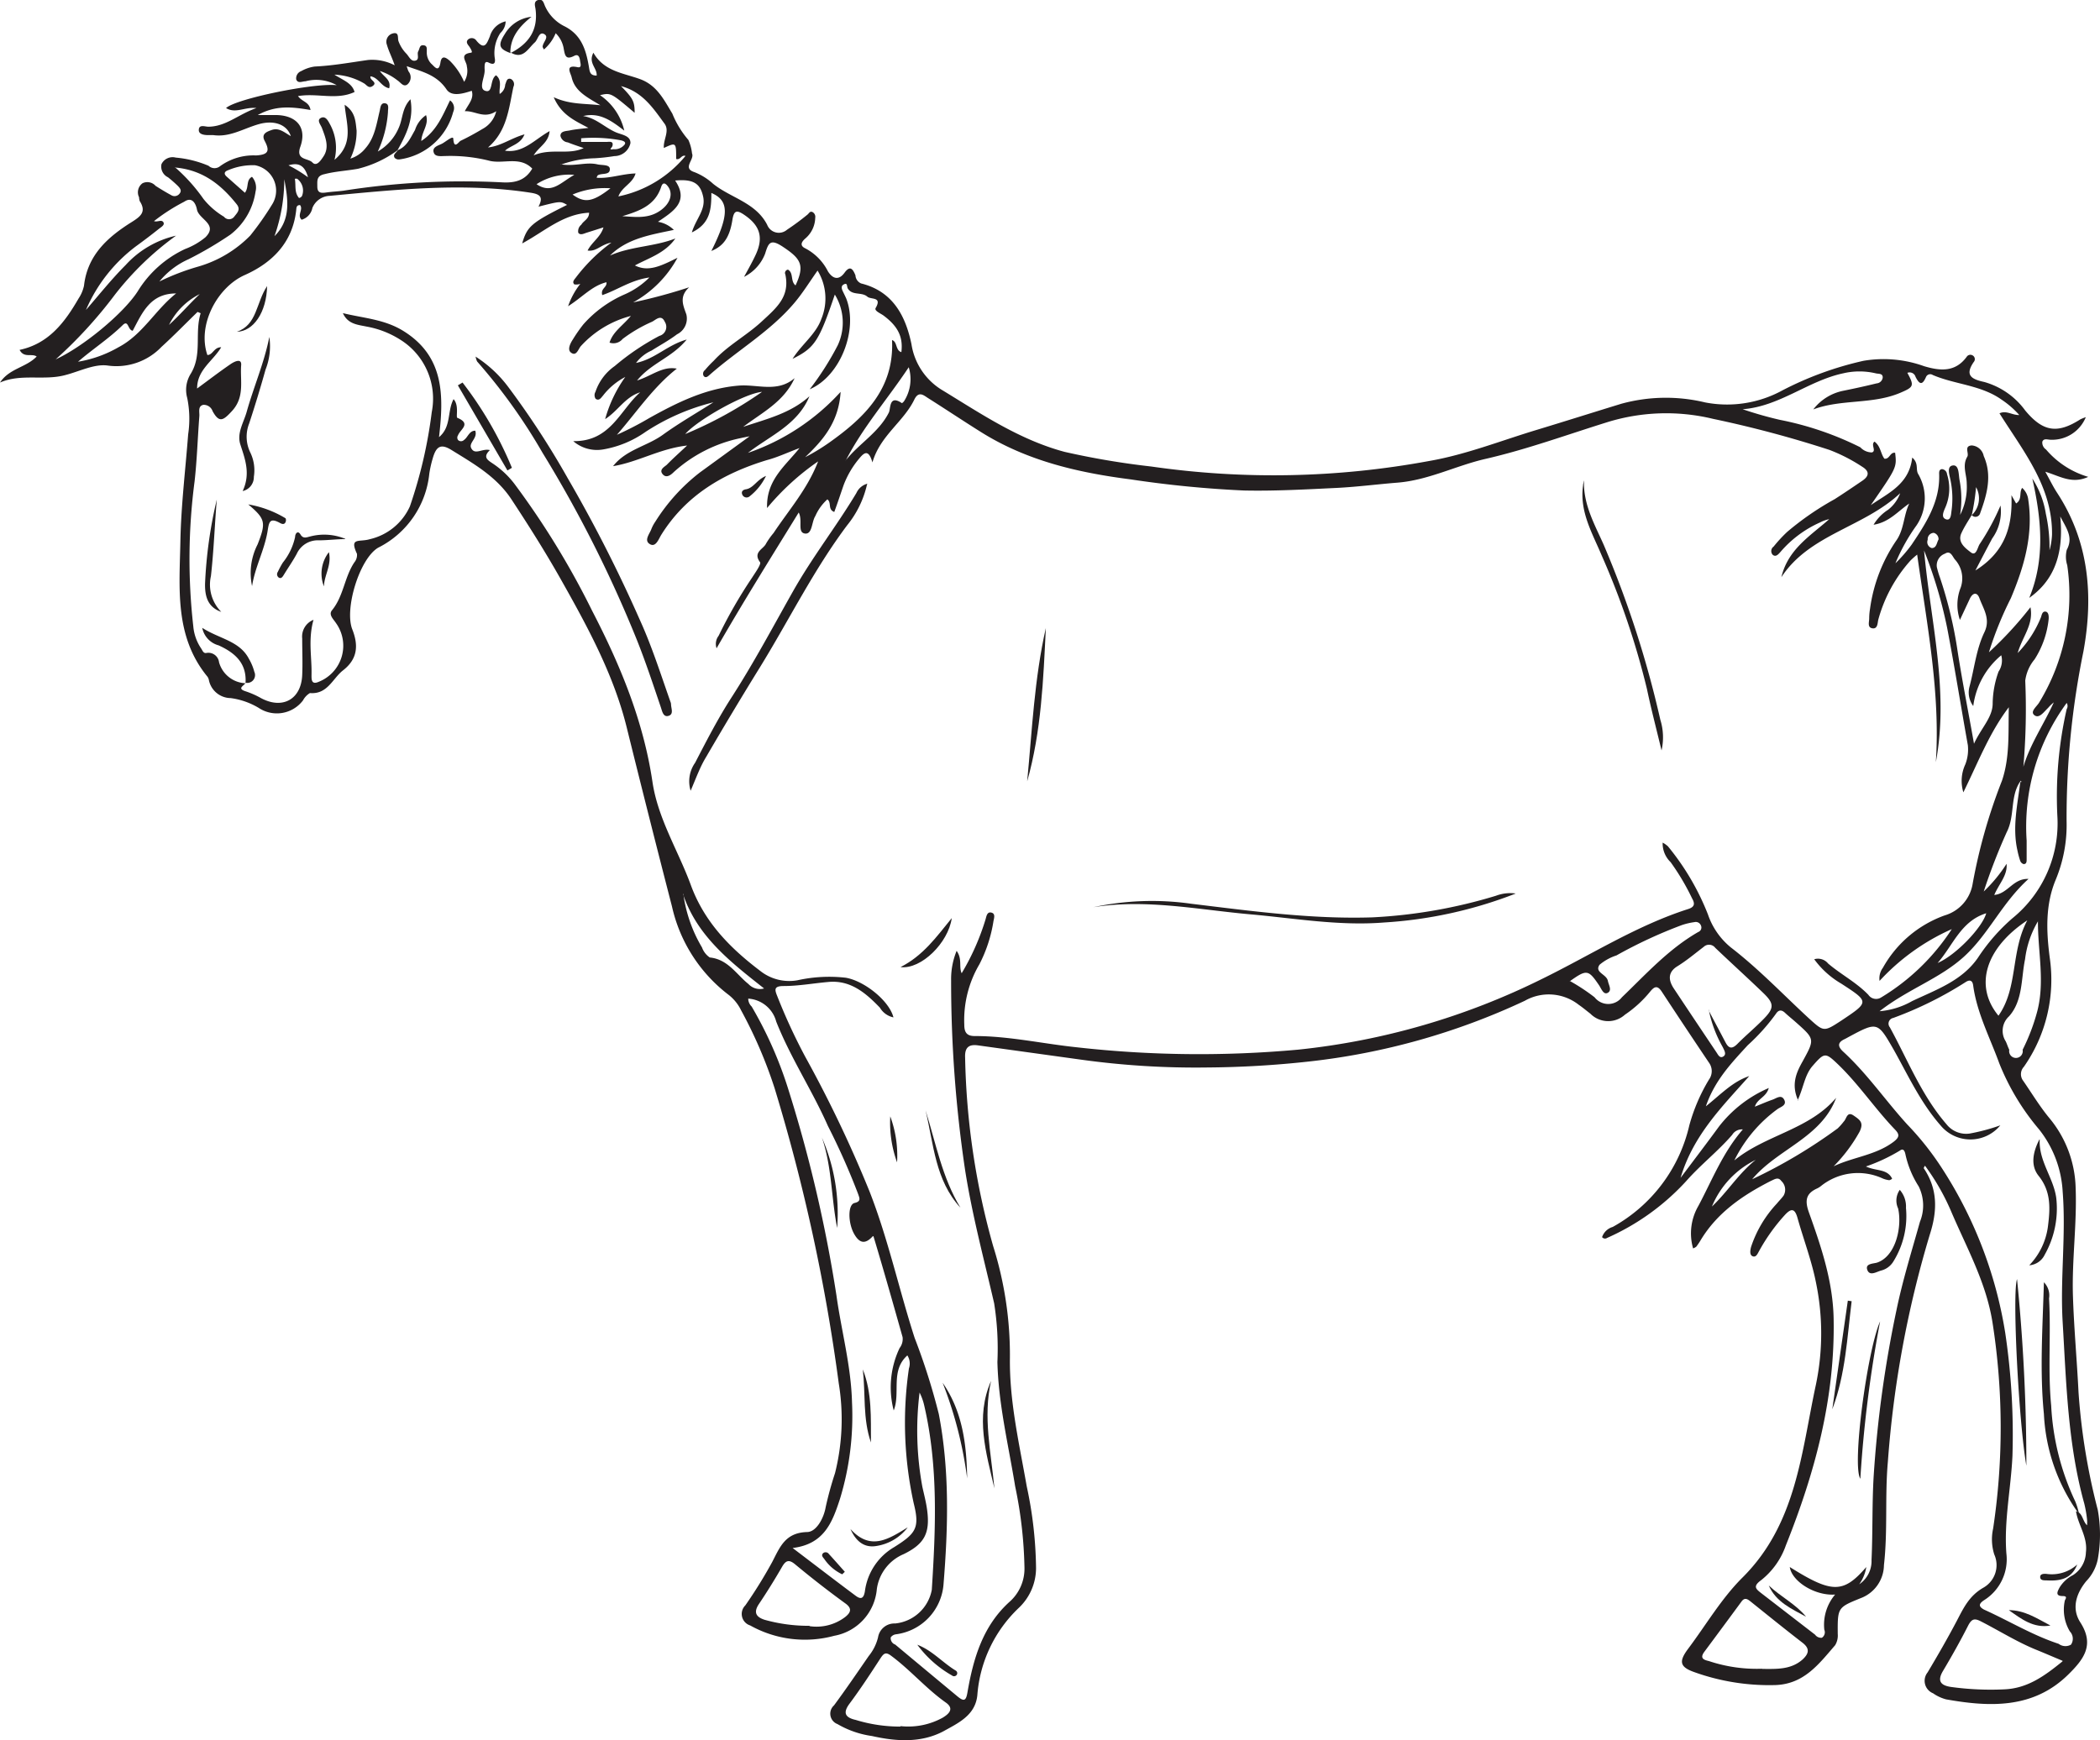 <svg id="Layer_1" data-name="Layer 1" xmlns="http://www.w3.org/2000/svg" viewBox="0 0 225.01 186.53"><defs><style>.cls-1{fill:#231f20;fill-rule:evenodd;}</style></defs><title>S05ESS2.1L26_A</title><path class="cls-1" d="M54.68,5.7c1.95-1,3-2.44,2.7-4.74C57.33,0.63,57.15.14,57.67,0s0.58,0.33.74,0.68a4.45,4.45,0,0,0,2,2.1c1.88,0.91,2.37,2.54,2.68,4.32,0.1,0.56.09,1,.84,1C64,7.28,63,6.78,63.58,5.65c1.14,2,3.19,2.17,5,2.83s2.56,2.21,3.46,3.7A10.14,10.14,0,0,0,73.76,15a4.82,4.82,0,0,1,.39,1.45c0.29,0.66-1.09,1.57.26,2a6.48,6.48,0,0,1,2,1.25c1.89,1.52,4.56,2,5.79,4.39a1.34,1.34,0,0,0,2.13.53A26.87,26.87,0,0,0,86.52,23c0.17-.13.26-0.42,0.56-0.26a0.58,0.58,0,0,1,.27.6,3,3,0,0,1-1.06,2.22c-0.45.39-.6,0.78,0,1.06a5.64,5.64,0,0,1,2.42,2.46c0.51,0.81,1.16,1,1.78.15s0.91-.35,1.17.28a1,1,0,0,0,.61.87c3.39,0.84,4.76,3.47,5.39,6.5a7,7,0,0,0,3.41,5c4.16,2.54,8.19,5.26,13,6.55A84.82,84.82,0,0,0,123.36,50a91.54,91.54,0,0,0,29.76-.59c3.94-.68,7.73-2.19,11.58-3.35,3-.91,6-1.86,9-2.78a18,18,0,0,1,9-.15A12.35,12.35,0,0,0,191,41.83a35.8,35.8,0,0,1,8.67-3.16,12.85,12.85,0,0,1,6.5.58c1.71,0.51,3.33.66,4.55-1a0.47,0.47,0,0,1,.62-0.17,0.46,0.46,0,0,1,.14.72c-1,1.45-.2,1.85,1.13,2.14A8.16,8.16,0,0,1,217,44c1.89,2.27,3.43,2.53,5.91.94a6,6,0,0,1,.58-0.23,3.9,3.9,0,0,1-3.78,2.42c-0.3,0-.72-0.19-0.88.21a0.9,0.9,0,0,0,.4.84,9.42,9.42,0,0,0,4.52,2.93c-1.76.8-3-.07-4.6-0.55,0.51,0.92.85,1.63,1.28,2.28,3.44,5.27,3.88,11.09,2.8,17A88.78,88.78,0,0,0,221.43,88a15.34,15.34,0,0,1-1.17,6.3c-1.12,2.69-1,5.52-.64,8.31a16.29,16.29,0,0,1-2.77,11.73,1.16,1.16,0,0,0-.06,1.51c0.93,1.35,1.78,2.76,2.81,4a12.16,12.16,0,0,1,2.8,7.45c0.15,3.88-.41,7.72-0.29,11.58,0.11,3.46.43,6.91,0.6,10.36a68.72,68.72,0,0,0,2.06,12.58,14.87,14.87,0,0,1,0,5.31,4.76,4.76,0,0,1-1.23,2.33c-1.07,1.31-1.61,2.91-.64,4.42,1.54,2.4.41,3.93-1.33,5.63-3.73,3.64-8.37,3.46-13.06,2.62a4.41,4.41,0,0,1-1.39-.65,1.44,1.44,0,0,1-.58-2.24c1.08-1.81,2.13-3.63,3.11-5.49,0.73-1.39,1.33-2.71,2.87-3.59a2.78,2.78,0,0,0,1.16-3.56,5.38,5.38,0,0,1-.12-2.78,72.73,72.73,0,0,0-.07-22.09c-0.68-4.3-2.77-8-4.44-11.92a24.26,24.26,0,0,0-2.79-4.87,0.81,0.81,0,0,0-.14.26c1.52,2.25,1.47,4.58.66,7.1a112.87,112.87,0,0,0-4.5,24.37c-0.33,3.69,0,7.39-.42,11.08a3.83,3.83,0,0,1-2.5,3.54c-2.46,1-2.47,1-2.45,3.83a2,2,0,0,1-.28,1.21c-1.73,2-3.32,4.16-6.39,4.27a23.76,23.76,0,0,1-8.68-1.38c-1.57-.55-1.7-1.13-0.71-2.47,1.94-2.58,3.6-5.44,5.87-7.69,5.79-5.77,6.29-13.44,7.86-20.7a26.91,26.91,0,0,0,0-10.89c-0.47-2.38-1.35-4.67-2-7-0.28-.93-0.64-1-1.32-0.27a20,20,0,0,0-2.77,3.87c-0.16.27-.31,0.71-0.68,0.58s-0.28-.65-0.19-1a12.56,12.56,0,0,1,2.78-4.67c0.23-.29.51-0.55,0.72-0.86a1.27,1.27,0,0,0-.26-1.55c-0.34-.48-0.76-0.15-1.12,0-3,1.53-5.73,3.38-7.52,6.35-0.14.24-.3,0.47-0.47,0.7a1.38,1.38,0,0,1-.34.18,5.86,5.86,0,0,1,.57-4.56c1.47-2.76,2.61-5.71,4.76-8.19a1.2,1.2,0,0,0-1.14.58c-1.52,1.76-3.37,3.19-4.92,4.95a25.42,25.42,0,0,1-8.49,6.1,0.39,0.39,0,0,1-.53-0.09,1.71,1.71,0,0,1,1.14-1.09,16.72,16.72,0,0,0,8.21-10.9,19.34,19.34,0,0,1,2.1-4.89,1.54,1.54,0,0,0,0-1.82q-2.55-3.79-5.05-7.6c-0.48-.73-0.81-0.55-1.26,0a12.5,12.5,0,0,1-2.69,2.46,2.68,2.68,0,0,1-3.71-.11c-0.41-.31-0.8-0.65-1.23-0.94a5.19,5.19,0,0,0-5.79-.44,73.3,73.3,0,0,1-23.13,6.51,105.58,105.58,0,0,1-10.92.64,89.11,89.11,0,0,1-13.43-.83l-11.11-1.54c-1-.14-1.43.24-1.38,1.31a79.74,79.74,0,0,0,3,20.19,38.94,38.94,0,0,1,1.8,12c-0.06,4.66,1,9.19,1.8,13.75a43.56,43.56,0,0,1,1,8.77,5.88,5.88,0,0,1-1.84,4.26,14.38,14.38,0,0,0-4.45,9.36c-0.21,2.17-2.07,3-3.61,3.86-2.4,1.28-5.07,1.11-7.69.52a10.1,10.1,0,0,1-3.69-1.28,1.19,1.19,0,0,1-.37-2c1.28-1.73,2.49-3.51,3.72-5.29a5.11,5.11,0,0,0,1-2A1.77,1.77,0,0,1,95.91,174a4.44,4.44,0,0,0,3.93-3.61c0.42-6.59.7-13.19-.8-19.7a6,6,0,0,0-.51-1.44,33.26,33.26,0,0,0,.3,10.11c0.18,0.82.4,1.64,0.51,2.48,0.33,2.47-.28,3.64-2.52,4.73a4.77,4.77,0,0,0-2.87,3.75,5.57,5.57,0,0,1-4.57,5,12,12,0,0,1-9-1.11,1.29,1.29,0,0,1-.52-2.15,50.12,50.12,0,0,0,2.88-4.65c0.83-1.6,1.39-3.14,3.73-3.21,1,0,1.8-1.49,2-2.67a36.86,36.86,0,0,1,1-3.64,23.74,23.74,0,0,0,.4-9.63A197.9,197.9,0,0,0,83,116.64a48.66,48.66,0,0,0-3.6-8.37,4.7,4.7,0,0,0-1.31-1.63A16.4,16.4,0,0,1,72,97.15Q69.53,87.58,67.16,78c-1.4-5.7-4.23-10.88-7.12-16-1.64-2.9-3.41-5.7-5.24-8.48-1.62-2.46-4.07-3.83-6.44-5.3-1.14-.7-1.63-0.38-2,0.93A11.78,11.78,0,0,0,46,50.76a10,10,0,0,1-5.48,7.94c-2,1.18-3.64,6.57-2.77,8.76,0.68,1.73.56,3.18-1,4.39-1.12.88-1.66,2.59-3.54,2.43a2,2,0,0,0-.74.78,3.51,3.51,0,0,1-4.75.81,7.88,7.88,0,0,0-3-1.05,2.41,2.41,0,0,1-2.33-1.89,1,1,0,0,0-.15-0.39c-3.59-4.36-3-9.58-2.91-14.64,0.08-3.78.54-7.56,0.83-11.34a11.23,11.23,0,0,0-.1-3.91,3.24,3.24,0,0,1,.37-2.58c1.27-2.06.4-4.37,1.07-6.5l-0.33-.14c-1.29,1.25-2.54,2.54-3.87,3.75a6.68,6.68,0,0,1-5.75,2c-1.42-.2-3,0.61-4.48,1C4.73,40.84,2.29,40,0,41c1-1.52,2.8-1.61,3.93-2.79-0.54-.37-1.35.2-1.83-0.71,3.15-.67,4.87-3,6.32-5.51A3.94,3.94,0,0,0,9,30.62c0.37-3.29,2.56-5.22,5.11-6.82,0.94-.59,1.61-1.09.86-2.25a1.59,1.59,0,0,1-.07-0.41,1.2,1.2,0,0,1,.37-1.5,1.18,1.18,0,0,1,1.4.28c0.55,0.35,1.11.69,1.68,1a0.67,0.67,0,0,0,.89-0.17c0.29-.35,0-0.63-0.21-0.85A14,14,0,0,0,18,19a1.27,1.27,0,0,1-.7-1.4,1.32,1.32,0,0,1,1.53-.71,11.59,11.59,0,0,1,3.52.88,0.93,0.93,0,0,0,1.15.1,6.09,6.09,0,0,1,3.94-1.21c1.29-.08,1.5-0.46.93-1.54-0.42-.77.21-1,0.72-1.18,0.8-.3,1.4.27,2.07,0.65-0.41-1.25-1.79-1.75-3.44-1.28s-3.09,1.42-4.86,1.17c-0.18,0-.38,0-0.56,0-0.42,0-1-.08-1-0.53,0-.65.64-0.38,1-0.37,1.91,0,3.25-1.34,5.18-2-1.25-.14-2.24.63-3.26,0,1.08-1,9.39-2.71,11.86-2.45a4.48,4.48,0,0,0-3.34-.42c-0.34,0-.82.28-1-0.2a0.82,0.82,0,0,1,.54-0.89,4,4,0,0,1,1.45-.49c1.92-.09,3.8-0.43,5.69-0.7A5.18,5.18,0,0,1,42.29,7C42,6.14,41.65,5.49,41.46,4.81a0.92,0.92,0,0,1,.64-1.23c0.71-.18.47,0.52,0.6,0.84a3.75,3.75,0,0,0,.81,1.3C43.8,6,44,6.56,44.43,6.51c0.6-.07.21-0.7,0.38-1s0.13-.71.57-0.66,0.33,0.41.35,0.68a1.74,1.74,0,0,0,.47,1.29c0.35,0.3.82,1.05,1-.16,0.15-.85.68-0.41,1-0.14a7.18,7.18,0,0,1,1.53,2.25,2.16,2.16,0,0,0,.29-1.66c0-.51-0.87-1.28.43-1.46,0.25,0,0-.39-0.12-0.59s-0.52-.53-0.15-0.85a0.6,0.6,0,0,1,.87.15c0.88,1.06,1.11.31,1.44-.46a2.28,2.28,0,0,1,1.69-1.61,1.76,1.76,0,0,1-.57,1.25A3.93,3.93,0,0,0,53,6.14c0.09,0.47.07,0.93-.64,0.57-0.31-.16-0.41,0-0.43.29s0,0.37,0,.56c0,0.76-.67,1.92.05,2.17,0.89,0.31.47-1.21,1.17-1.66,0.69,0.55.3,1.34,0.39,2a1.25,1.25,0,0,0,.59-1c0.13-.28.15-0.74,0.6-0.61a0.63,0.63,0,0,1,.28.85c-0.49,2.31-.68,4.75-2.72,6.49,1.39-.14,2.47-1,3.91-1.4-0.43,1.08-1.44,1.16-2.09,1.75,1.95,0.29,3.14-1.18,4.78-2.1-0.12,1.26-1.1,1.62-1.71,2.6,1.9-.81,3.72,0,5.36-0.78-0.56-.2-1.14-0.38-1.7-0.61a0.9,0.9,0,0,1-.79-0.7c0-.53.61-0.5,1-0.58,0.59-.13,1.2-0.17,2-0.27-1.47-.79-2.89-1.38-3.72-3.29,1.72,0.79,3.24.66,5,.86-1.42-.86-2.74-1.49-3.08-3-0.11-.47-0.75-1.37.63-1.08,0.46,0.1.33-.35,0.29-0.58s-0.08-.92-0.63-0.64c-0.9.47-1,0-1.13-.71a3,3,0,0,0-.87-1.71,4.72,4.72,0,0,1-1.25,1.74,1,1,0,0,1-.15-0.27c0-.49.74-1.05,0.18-1.37s-0.68.56-1,.87c-0.75.66-1.27,1.91-2.63,1.08h0ZM42.62,16.09a12,12,0,0,1-4.27,2c-1.17.21-2.39,0.27-3.56,0.57C33.9,18.84,34,19.36,34,20c0,0.81.58,0.68,1.11,0.61s1.12-.1,1.68-0.17a82.62,82.62,0,0,1,16.93-.9c1.56,0.1,2.59-.25,3.31-1.47-1.31-1.34-3-.5-4.51-0.82a17.15,17.15,0,0,0-4.75-.53c-0.45,0-1.11.12-1.28-.33-0.25-.64.5-0.79,0.89-1s1.17-.89,1.19-0.53c0.07,1.22.59,0.32,0.78,0.23,0.8-.38,1.58-0.81,2.35-1.27a2.93,2.93,0,0,0,1.47-1.9c-1.31.86-2.24-.06-3.37,0,0.41-.79,1-1.33.75-2.19-0.95.31-2.15,0.66-2.7-.14C46.78,8,45.23,7.69,43.58,7.09a4.64,4.64,0,0,0,.19.56,1,1,0,0,1-.12,1.4c-0.43.32-.73-0.23-1.07-0.44a6,6,0,0,0-1.88-1c0.43,0.64,1.24.94,1,1.85-0.87-.17-1.15-1.16-2-1.28-0.13.41,0.76,0.61,0.28,1s-0.69-.1-1-0.26A6.88,6.88,0,0,0,35.83,8c1,0.63,1.89.91,2.16,1.86-1.94.91-4,.08-6.06,0.44,0.45,0.63,1.2.6,1.34,1.49-1.89-.32-3.68-0.56-5.65.54,0.88,0,1.42,0,2,0,2.2,0.05,3.28,1.37,2.56,3.4-0.52,1.46.84,1.2,1.29,1.68s0.9-.22,1.16-0.6c0.7-1,.25-2.06-0.13-3.08-0.13-.36-0.61-0.86-0.1-1.1s0.78,0.37,1,.77a5.26,5.26,0,0,1,.44,3.73c2.13-1.78,1.27-3.81,1.09-5.9C38.09,12,38.09,13,38.21,14a6.75,6.75,0,0,1-.67,3,3.31,3.31,0,0,0,1.61-1.1c1-1.13,1.19-2.6,1.53-4,0.08-.32.08-0.89,0.57-0.83s0.31,0.6.32,0.94a12,12,0,0,1-1.09,4.23,5.35,5.35,0,0,0,2.27-2.6c0.41-.94.34-2.09,1.23-3,0.39,2.16-.48,3.81-1.38,5.45ZM211.28,55.17c-0.38.65-.8,1.27-1.11,1.95-0.48,1,.43,1.64,1,2.08s0.71-.49.93-0.86a25.1,25.1,0,0,0,2.25-4.16,4.93,4.93,0,0,1-.89,3.53c-0.57,1.07-1.13,2.14-1.8,3.43,3.21-2,4-4.79,3.86-8.07l0.5,0.89c0.68-.42.3-1.17,0.65-1.67a2,2,0,0,1,.66,1.32c0.55,3.71-.46,7.15-1.87,10.5a37.18,37.18,0,0,0-2.35,5.8,39.5,39.5,0,0,0,4.45-4.83c0.35,1.88-.85,3.11-1.37,4.91a11.92,11.92,0,0,0,2.5-3.85c0.08-.25.14-0.63,0.48-0.59s0.36,0.5.34,0.79A9.86,9.86,0,0,1,218,70.67a4.43,4.43,0,0,0-1,2.28,71.74,71.74,0,0,1-.2,9.23c0.74-2.47,2.21-4.58,3.26-6.9a4.35,4.35,0,0,0-.61.59c-0.43.4-.94,1.18-1.46,0.79s0.26-.94.51-1.38a22.12,22.12,0,0,0,3-14.7,3,3,0,0,1-.05-1.65c0.71-1.33,0-2.25-.7-3.58,0.49,4.82-1.25,7.26-3.32,8.73,1.74-4.22,1.29-8.5.33-12.79a9.74,9.74,0,0,1,1.45,3.79,16.7,16.7,0,0,1,.39,3.89,7.33,7.33,0,0,0,.27-1.67c0.06-5.14-3.07-8.92-5.63-13,0.74-.35,1.36.21,2.12,0.18a9.79,9.79,0,0,0-1.9-1.65c-2.21-1.57-5-1.62-7.37-2.64a0.49,0.49,0,0,0-.72.21c-0.41.95-.72,0.78-1.12,0a0.66,0.66,0,0,0-.88-0.44c0.76,1.4.69,1.52-.76,2.14-3,1.27-6.3.65-9.32,1.78a5.39,5.39,0,0,1,3.22-2c1.19-.24,2.38-0.5,3.56-0.79a0.71,0.71,0,0,0,.66-0.64c0-.46-0.46-0.36-0.76-0.44a7.59,7.59,0,0,0-3.47,0c-3.76.8-6.81,3.55-10.78,3.85a40.65,40.65,0,0,0,4,1.14,33.77,33.77,0,0,1,8.61,2.94,1.7,1.7,0,0,0,1.24.55c0.52-.16-0.16-0.84.28-1.16,0.67,0.5.65,1.3,1.06,1.83,0.57,0.08.6-.73,1.15-0.63,0.18,1.58.18,1.58-2.61,5.61,1.87-1.3,4.12-2.23,4.44-5.1,0.71,0.6.36,1.23,0.62,1.73a5.18,5.18,0,0,1-.16,5.54,20,20,0,0,0-2.26,4.06,15.27,15.27,0,0,0,1.74-2c1.51-2.25,3-4.53,2.95-7.41,0-.27-0.07-0.64.3-0.68a0.6,0.6,0,0,1,.54.55,5.08,5.08,0,0,1-.24,3.69c-0.17.42-.42,1,0.21,1.16,0.47,0.08.46-.63,0.52-1a9.69,9.69,0,0,0-.09-3.07c-0.09-.58-0.5-1.61.2-1.72s0.63,0.95.74,1.56a10.86,10.86,0,0,1,.06,3.74,6.57,6.57,0,0,0,.71-3.38c0-.95-0.51-1.9.06-2.86,0.22-.37-0.39-1.14.47-1.21a1.41,1.41,0,0,1,1.29,1.13c0.93,2.1.35,4.13-.38,6.13a0.52,0.52,0,0,1-.9.21,2.47,2.47,0,0,0,.46-3,23.33,23.33,0,0,1-.46,3M222.54,162c0.62,0.22.59,1,1.08,1.48a3.43,3.43,0,0,0,0-.65,12.76,12.76,0,0,0-.29-1.66c-1.77-6.37-1.93-12.92-2.32-19.45-0.28-4.67.37-9.33,0-14a11.75,11.75,0,0,0-2.54-6.69,25.58,25.58,0,0,1-4.25-7.06c-1-2.76-2.4-5.4-2.8-8.36-0.07-.52-0.35-0.64-0.78-0.37a39.72,39.72,0,0,1-7.78,3.86,0.62,0.62,0,0,0-.37,1c1.93,3.52,3.4,7.31,6.07,10.39a2.68,2.68,0,0,0,2.49,1,21.12,21.12,0,0,0,3.28-.88,4.15,4.15,0,0,1-6.41,0c-2.13-2.43-3.46-5.33-5-8.08-1.75-3.05-1.75-3.05-4.88-1.37-0.12.07-.25,0.14-0.37,0.2-0.79.36-.79,0.79-0.17,1.36,2.56,2.35,4.52,5.23,6.85,7.79a31.1,31.1,0,0,1,3.51,4.37,45.58,45.58,0,0,1,7,18,74,74,0,0,1,.77,13.14c-0.16,3.51-.92,7-0.65,10.49a5.17,5.17,0,0,1-2.4,5c-0.63.42-.54,0.7,0,1,2.68,1.21,5.22,2.76,8,3.67a1.2,1.2,0,0,0,1.32.09,1.13,1.13,0,0,0-.12-1.42,4.54,4.54,0,0,1-.55-3.25c0-.16.42-0.54-0.22-0.54-0.85,0-.54-0.52-0.33-0.92a3.62,3.62,0,0,1,1.43-1.32,3,3,0,0,0,1.39-2.44c0.21-1.65-.84-2.94-1.06-4.4M26.31,73.17h0c-0.08.3-1,.6,0,0.92a9.31,9.31,0,0,1,1.67.74c2.29,1.22,4.28.13,4.4-2.46,0.06-1.31,0-2.62,0-3.94a1.93,1.93,0,0,1,1.21-2c-0.59,2.11-.17,4-0.21,5.81,0,0.51-.07,1.21.78,0.83A4.16,4.16,0,0,0,36,66.78c-0.27-.42-0.82-0.89-0.43-1.37,1.25-1.52,1.33-3.55,2.4-5.14a1.25,1.25,0,0,0,.28-0.91c-0.84-1.81.24-1.23,1.37-1.57a6.25,6.25,0,0,0,4.3-3.52,49.93,49.93,0,0,0,2.34-10.09,7.45,7.45,0,0,0-3.35-7.76A10,10,0,0,0,39.27,35c-0.94-.2-2-0.25-2.53-1.44,2.18,0.54,4.44.65,6.46,1.9,4.42,2.73,4.36,6.95,3.84,11.39,1.34-1.11.86-2.77,1.56-4.07,0.61,0.67.23,1.89,0.4,2,1.55,0.63.29,1.26,0.08,1.87a0.44,0.44,0,0,0,0,.51,0.45,0.45,0,0,0,.63,0c0.42-.28.56-1,1.21-1,0.29,0.81-.73,1.29-0.43,1.87,0.4,0.79,1.18,0,2,.21-0.82.79-.2,1.09,0.37,1.48a9.64,9.64,0,0,1,2.24,2.11,87.48,87.48,0,0,1,8.35,13.64c3,5.79,5.49,11.78,6.46,18.33,0.58,3.93,2.74,7.34,4.09,11,1.45,4,4.21,6.8,7.46,9.26a5,5,0,0,0,4,1,15.7,15.7,0,0,1,5.16-.27c2,0.34,4.67,2.48,5.11,4.25A2.21,2.21,0,0,1,94.28,108c-1.53-1.59-3.17-3-5.58-2.75-1.58.14-3.16,0.43-4.74,0.43-1.07,0-.95.41-0.68,1.08a61.65,61.65,0,0,0,3,6.5,133.73,133.73,0,0,1,6.89,14.44c2,5.11,3.15,10.48,4.83,15.69a69.32,69.32,0,0,1,2.59,8.16c1.17,6.08,1,12.21.5,18.33A5.86,5.86,0,0,1,96,175.16a0.81,0.81,0,0,0-.56.33,0.72,0.72,0,0,0,.48.77q3.34,2.79,6.69,5.57c0.72,0.59.91,0.42,1.06-.5,0.63-3.62,1.65-7.09,4.52-9.67a4.73,4.73,0,0,0,1.58-3.61,46.28,46.28,0,0,0-1-8.76c-0.72-4.43-1.79-8.79-1.9-13.32a31.1,31.1,0,0,0-.35-6.29c-1.09-4.72-2.34-9.4-3.1-14.2a137.14,137.14,0,0,1-1.51-20.4,8,8,0,0,1,.59-3.17c0.63,0.89.22,1.71,0.54,2.4a25.89,25.89,0,0,0,2.57-5.81c0.09-.33.17-0.85,0.68-0.67,0.36,0.13.23,0.56,0.16,0.88a15.18,15.18,0,0,1-1.51,4.64,11.8,11.8,0,0,0-1.62,6.45c0,0.75.19,1.24,1.1,1.24,3.71,0,7.33.83,11,1.21a116.93,116.93,0,0,0,23.66.25,76.48,76.48,0,0,0,26.14-7.58c5.21-2.55,10.12-5.72,15.69-7.5,0.76-.25.66-0.66,0.38-1.16A25.29,25.29,0,0,0,179,92.4a2.77,2.77,0,0,1-.85-2.09,2.87,2.87,0,0,1,.56.39A27,27,0,0,1,183,98a7.81,7.81,0,0,0,2.44,3.53c3,2.31,5.55,5,8.32,7.56,1.66,1.51,1.64,1.53,3.54.29,3-2,3-2,0-3.95a9.51,9.51,0,0,1-2.91-2.62,1.39,1.39,0,0,1,1.48.45c1.39,1.19,3,2,4.32,3.36a1,1,0,0,0,1.36.29,23.46,23.46,0,0,0,7.58-7.33,23.42,23.42,0,0,0-7.74,5.55,1.92,1.92,0,0,1,.36-1.41,12.34,12.34,0,0,1,6.62-5.61,4.25,4.25,0,0,0,3-3.42,58.85,58.85,0,0,1,3.13-11c0.87-2.54.67-5.22,0.74-7.89-2.06,2.7-3.26,5.84-4.87,9.12a4.2,4.2,0,0,1,.21-3,4.42,4.42,0,0,0,.27-2.06c-0.75-4.19-1.42-8.4-2.22-12.58A49,49,0,0,0,206.16,59c0.68,7.57,2.7,15,1.26,22.69,0.49-7.44-.94-14.69-2-22.25a9,9,0,0,0-.71.63,15.65,15.65,0,0,0-3.46,6.36c-0.08.36-.06,1-0.63,0.91s-0.33-.69-0.34-1.09a6.37,6.37,0,0,1,.09-1,17,17,0,0,1,2.87-7.4c0.78-1.17.73-2.62,1.33-3.88-1.22.82-2.13,2-3.82,2.27a4.77,4.77,0,0,1,1.55-1.6,4,4,0,0,0,1.3-1.78c-3.93,3.68-9.7,4.38-12.73,9,0.71-3,3.1-4.42,5.13-6.22A3.93,3.93,0,0,0,195,56a12,12,0,0,0-4.24,3.17c-0.21.23-.48,0.57-0.82,0.29a0.59,0.59,0,0,1,.1-0.88A15.1,15.1,0,0,1,191.5,57a31,31,0,0,1,5.08-3.5c1-.64,2-1.32,3-2,0.71-.5.74-1-0.07-1.49a18,18,0,0,0-3.49-1.79,119.88,119.88,0,0,0-12.48-3.33,21.32,21.32,0,0,0-11.36.37c-4.33,1.35-8.6,2.91-13,3.92-3.19.73-6.14,2.29-9.46,2.55-2.14.17-4.28,0.45-6.43,0.56-3.32.16-6.64,0.35-10,.28a116.42,116.42,0,0,1-12.14-1.19c-5.69-.73-11.14-2-16.05-5.08-1.9-1.19-3.77-2.44-5.67-3.64-0.48-.31-1-0.78-1.46.16-1.16,2.4-3.67,3.87-4.49,6.74-0.41-1.42-.87-1.09-1.43-0.4A9.75,9.75,0,0,0,90.39,52c-0.33.95-.64,1.9-1,2.87-0.73-.27-0.26-1-0.74-1.35a5.29,5.29,0,0,0-1.29,1.79c-0.41.64-.31,2-1.13,1.87s-0.2-1.4-.65-2.25c-3,4.87-6,9.67-8.8,14.55A1.43,1.43,0,0,1,77,68.14a51.17,51.17,0,0,1,3.57-6.21c0.35-.55,1-1.45.87-1.67-0.81-1.09.37-1.4,0.64-2a8.06,8.06,0,0,1,.81-1.14c1.63-2.46,3.62-4.69,4.77-7.67a27,27,0,0,0-5.47,5c-0.1-3,1.92-4.48,3.48-6.43-1.31.49-2.38,1-3.49,1.29-4.66,1.42-8.66,3.74-11.32,8-0.29.46-.59,1.4-1.24,1s0-1.1.19-1.65a3.85,3.85,0,0,1,.4-0.74A20.26,20.26,0,0,1,75,50.63l5.32-3.87c-0.49.1-.72,0.14-0.93,0.19a15.26,15.26,0,0,0-7.18,3.63c-0.31.31-.81,0.72-1.21,0.24s0.17-.77.44-1c0.65-.67,1.35-1.29,2.18-2.07-2.93.33-5.27,1.78-7.93,2.21,1.39-1.78,3.63-2.13,5.33-3.36s3.61-2.33,5.42-3.48a23.51,23.51,0,0,0-7.26,3.16,11.14,11.14,0,0,1-4.5,1.88,3.9,3.9,0,0,1-3.26-.88c4,0.06,5-3.31,7.17-5.23-1.6.49-2.38,2-3.75,2.87A14.33,14.33,0,0,1,67,40.4a7.26,7.26,0,0,0-2.39,2c-0.2.22-.41,0.61-0.79,0.34A0.71,0.71,0,0,1,63.8,42a5.52,5.52,0,0,1,2.07-2.77A26.19,26.19,0,0,1,70.65,36a1,1,0,0,0,.58-1.51c-0.39-.87-1-0.17-1.38,0a15.61,15.61,0,0,0-3.14,1.84,1.27,1.27,0,0,1-1.4.39c0.37-1.17,1.38-1.78,2.29-2.86a11,11,0,0,0-5.34,3.21c-0.3.31-.48,1.17-1.08,0.72-0.42-.31-0.07-1,0.2-1.41a16.39,16.39,0,0,1,1.12-1.61A12.67,12.67,0,0,1,67,31.52a8.64,8.64,0,0,0,2.58-1.78c-2,.28-3.42,1.34-5.05,1.89-0.2-.73.53-0.81,0.45-1.38-1.53.37-2.55,1.58-4.11,2.57a8.19,8.19,0,0,1,1.31-2.4,1.31,1.31,0,0,1-.64.06c-0.27-.26,0-0.52.16-0.73A18.45,18.45,0,0,1,65.51,26c-1.13.2-1.61,1-2.55,0.85,0.47-.92,1.4-1.44,1.7-2.48l-1.8.57c-0.31.1-.69,0.31-0.9,0a0.89,0.89,0,0,1,.33-0.86c0.23-.42.83-0.6,0.83-1.28-2.79.13-4.77,2-7.17,3.29,0.53-1.83,1-2.23,4.81-4.13-0.71-.41-0.71-0.41-3.06.19,0.52-1,.21-1.33-0.82-1.49-7.21-1.12-14.38-.34-21.56.33a2.09,2.09,0,0,0-1.85,1.3,1.64,1.64,0,0,1-1.15,1.26c-0.53-.49.21-1.09-0.17-1.57-0.44,0-.38.34-0.42,0.61-0.4,3.44-2.59,5.59-5.51,6.89s-5.11,5.33-4,8.57c0.59,0,.71-0.85,1.48-0.83-0.88,1.48-2.59,2.42-2.58,4.42,1.25-.92,2.4-1.8,3.58-2.61,0.36-.25,1.21-0.7,1.14.11-0.13,1.65.42,3.41-1,4.93-0.92,1-1.35,1.29-2.06,0a1,1,0,0,0-1-.68c-0.6.14-.39,0.77-0.42,1.2-0.18,2.33-.25,4.68-0.51,7a64,64,0,0,0-.14,15.53,5,5,0,0,0,.83,2.36c0.16,0.22.24,0.58,0.59,0.5a1.15,1.15,0,0,1,1.34,1,3.08,3.08,0,0,0,2.85,2.25M79.73,29.66c0.55-1,.95-1.72,1.27-2.42,0.83-1.84.4-3.09-1.25-4.21-0.85-.58-1.12-0.45-1.28.57-0.31,1.93-1,2.79-2.25,3.3,1.92-3.84,1.93-5.4,0-6.22,0,1.67-.08,3.27-2.09,4.23,0.43-1.45,1.52-2.43,1.21-3.84s-1.05-1.9-3-1.72c1.53,2.28-.21,3.31-1.84,4.42a3.18,3.18,0,0,1,1.7.87c-2.56.54-5,.92-6.84,2.75,2.22-1,4.74-.94,7-1.83-1.09,1.58-2.88,2.1-4.33,2.89,1.48,0.75,2.88,0,4.56-.82a12,12,0,0,1-4.75,4.78,58,58,0,0,0,6-1.62c-1.08,1-.66,1.89-0.3,2.9a1.88,1.88,0,0,1-1,2.14c-0.85.65-1.81,1.16-2.72,1.74a4.2,4.2,0,0,0-1.67,1.33c2.07-.44,3.34-1.92,5.43-2.51-1.58,1.94-3.79,2.51-5.32,4.39,1.59-.5,2.71-1.56,4.26-1.27-2.55,2-4.32,4.69-6.42,7.09a34.84,34.84,0,0,0,3.48-1.8c3-1.67,6.05-3.18,9.56-3.47,2-.17,4.15.79,6-0.8-1.16,2.56-3.5,3.69-5.51,5.22,2.48-.84,5.05-1.43,7.1-3.28-1.27,3.07-4.24,4.23-6.59,6.07A23.93,23.93,0,0,0,90.07,42c-0.2,3.25-1.89,5.18-3.8,7a21.72,21.72,0,0,0,2.56-1.55c3.81-2.7,7-5.78,6.75-11,0.58,0.16.35,1.1,1,1.29,0.2-1.64-.37-2.77-1.91-3.92-0.33-.24-1-0.5-0.85-0.8,0.73-1.25-.5-0.89-0.88-1.22-0.61-.54-1.62-0.09-2.1-0.88-0.12-.19,0-0.68-0.44-0.43-0.31.16-.22,0.47-0.09,0.74s0.25,0.51.36,0.76c1.31,3.34-.62,8.33-3.91,9.73a31.23,31.23,0,0,0,3-4.71,5.74,5.74,0,0,0-.31-5.44c-1.7,5-2.15,5.71-4.53,6.89,1-1.58,2.51-2.64,3.09-4.29A5.72,5.72,0,0,0,87.6,29c-0.86,1.22-1.57,2.37-2.43,3.4C82.55,35.53,79,37.55,76,40.21c-0.17.15-.39,0.34-0.6,0.09a0.48,0.48,0,0,1,.13-0.63c0.3-.36.62-0.7,0.94-1C78,37,79.94,36,81.58,34.49s3.07-2.69,2.57-5.07a0.36,0.36,0,0,1,.28-0.52c0.63,0.36.24,1.24,0.81,1.69,1-2.16.6-2.84-1.34-4.13-1.35-.9-1.56-0.45-1.92.73a4.64,4.64,0,0,1-2.25,2.48m123,96.67a0.8,0.8,0,0,1-.3.15,2.66,2.66,0,0,1-.67-0.17,6.33,6.33,0,0,0-6.69.83,2.16,2.16,0,0,1-.36.22c-1.2.54-1.35,1.28-.89,2.57,1.32,3.69,2.58,7.4,2.65,11.42,0.16,8.49-2,16.47-5.12,24.27a8.19,8.19,0,0,1-2.65,3.73c-0.91.66-.56,0.94,0,1.38l5.78,4.46a0.8,0.8,0,0,0,.73.33,0.7,0.7,0,0,0,.26-0.86,5,5,0,0,1,1.16-3.77c-2.16.15-4.63-1.4-4.86-2.95,4.52,2.84,5.74,2.85,8.2,0a4.32,4.32,0,0,1-.76,1.85,3,3,0,0,0,1.32-2.61c0.14-3,.05-6,0.23-9a124.73,124.73,0,0,1,2.44-17.76c0.66-3.2,1.64-6.34,2.52-9.49a4.61,4.61,0,0,0-.14-3.79,10.46,10.46,0,0,1-1.4-3.35c-0.06-.32-0.19-0.8-0.6-0.49a19,19,0,0,1-3.65,1.71c1.08,0.51,2.25.23,2.79,1.27M93.52,132.49c-0.9,1-1.5.64-2-.24-0.66-1.17-.7-3.15.05-3.32s0.5-.57.38-0.95a74.54,74.54,0,0,0-3.24-7.3c-1.68-3.81-4-7.3-5.54-11.19a3.32,3.32,0,0,0-3-2.46,1.2,1.2,0,0,0,.37.85,42.68,42.68,0,0,1,3.83,8.57,149.2,149.2,0,0,1,5.25,22.37c0.53,3.82,1.57,7.56,1.67,11.46A30.44,30.44,0,0,1,90,160.65c-0.83,2.55-1.71,4.85-5.07,5.26,2.37,1.8,4.54,3.47,6.74,5.11,0.52,0.39.86,0.38,1-.46a6.44,6.44,0,0,1,3.15-4.75c2.32-1.46,2.74-2.05,2.09-4.66a40.17,40.17,0,0,1-.52-14.49,1.6,1.6,0,0,0-.17-1.39c-1.84,1.65-.71,4-1.46,5.9a9.79,9.79,0,0,1,.63-6.69,1.58,1.58,0,0,0,.32-1.17c-1-3.54-2-7.09-3.12-10.81m99.07-14.58c-0.77-1.71-.17-3,0.49-4.17,1.3-2.38,1.32-2.37-.73-4.19-0.38-.34-0.79-0.66-1.15-1s-0.69-.37-1,0.12a21.55,21.55,0,0,1-3,3.34c-1.74,1.9-3.54,3.77-4.49,6.55,1.62-1.29,2.84-2.63,4.65-3.24-2.88,3.25-6,6.32-7.36,10.91,1.5-2,2.83-3.74,4.12-5.51a13.49,13.49,0,0,1,5.33-4.12c-0.28,1-1.23,1.13-1.49,2,0.7-.28,1.29-0.54,1.89-0.75,0.41-.14.94-0.59,1.25,0s-0.35.76-.7,1a14.94,14.94,0,0,0-4.64,5.51c3.33-2.74,8-3.28,10.91-6.71-1.62,4.31-6.27,5.46-9,8.73a55.1,55.1,0,0,0,9.16-5.45,6.08,6.08,0,0,0,.65-0.73c0.31-.29.34-1.14,1.06-0.65s1.11,0.78.63,1.75a16.83,16.83,0,0,1-2.77,3.69c2.1-1,4.51-1.18,6.43-2.63,0.65-.5.63-0.8,0.15-1.3-2.17-2.26-3.91-4.9-6.19-7.07-1.27-1.21-1.4-1.18-2.6.19-0.91,1-1,2.38-1.67,3.78m24-34.16-0.05-.14c-0.05.07-.11,0.13-0.16,0.21-1,1.61-.49,3.6-1.36,5.3a64.26,64.26,0,0,0-2.47,6.37A16.08,16.08,0,0,0,215,92.58c0.11,1.25-.79,2.1-1.32,3.34,1.49-.15,2-1.78,3.67-1.72-2.85,2.58-4.26,5.9-6.88,8.3s-6,3.48-9.08,5.88a8.45,8.45,0,0,0,3.48-1.08c2.56-1.22,5.34-2.16,7.06-4.65a20.42,20.42,0,0,1,3.68-4.22,13.1,13.1,0,0,0,4.83-11,42.22,42.22,0,0,1,1-11.43,0.63,0.63,0,0,0,0-.66,22.42,22.42,0,0,0-4.29,14.76c0,0.65,0,1.31,0,2,0,0.23,0,.52-0.33.51a0.58,0.58,0,0,1-.36-0.35,9,9,0,0,1-.29-1.08c-0.57-2.49,0-4.93.3-7.36m-33.41,24.44c0.6,1.15,1.22,2.3,1.82,3.45,0.35,0.67.7,0.75,1.27,0.18,0.92-.93,1.94-1.77,2.85-2.71,1.1-1.13,1.09-1.62,0-2.69-1.72-1.66-3.49-3.26-5.22-4.91a0.83,0.83,0,0,0-1.23-.1c-0.93.71-1.83,1.47-2.82,2.08s-1,1.42-.42,2.33q2.29,3.45,4.6,6.89c0.17,0.25.36,0.69,0.74,0.45s0.09-.67-0.06-1a13.34,13.34,0,0,1-1.5-4M221,178c-1.1-.46-2-0.85-2.89-1.21-2-.82-3.88-2-5.83-3-0.69-.36-1-0.32-1.39.42-0.84,1.66-1.76,3.29-2.71,4.89-0.64,1.08-.22,1.54.85,1.7a31,31,0,0,0,5.72.26c2.46-.1,4.28-1.4,6.24-3M60.08,17.61c1.5,0.25,2.7-.27,3.91,0,0.48,0.12,1.31,0,1.35.47,0.06,0.74-.87.44-1.29,0.71a0.69,0.69,0,0,0-.12.26c1.39,0.11,2.71-.42,4.17-0.46-0.32,1.09-1.45,1.41-1.84,2.46a12.55,12.55,0,0,0,7.19-4.34c-0.47-.14-0.52.46-1,0.33,0-1.79,0-1.79-1.32-1.18-0.08-.9.65-1.82,0.07-2.61C70,11.62,68.87,9.85,66.54,9.23,67.83,10.55,68,10.87,68,12.09c-2.55-2.16-2.55-2.16-3.71-1.89A6.32,6.32,0,0,1,66.89,14c-1.31-1-2.6-2-4.41-1.56,1.37,0.2,2.31,1.22,3.51,1.74,0.62,0.27,1.59.35,1.56,1.16a1.77,1.77,0,0,1-1.72,1.39,20.34,20.34,0,0,1-2.09.23,11.51,11.51,0,0,0-3.65.69M96.49,185a7.63,7.63,0,0,0,4.53-.91c0.62-.38,1.27-0.94.33-1.61-2.11-1.49-3.79-3.48-5.84-5-0.6-.46-0.81-0.29-1.17.25-1.07,1.65-2.15,3.3-3.32,4.87-0.8,1.07-.34,1.51.68,1.74a16.13,16.13,0,0,0,4.79.71m92.31-6.18c1.51,0,3.06.11,4.33-1,0.67-.62.84-1.16,0-1.81-1.88-1.45-3.73-2.95-5.59-4.44-0.34-.27-0.61-0.4-0.92,0q-2,2.72-4,5.41c-0.52.7-.07,0.87,0.49,1a16.19,16.19,0,0,0,5.69.82M5.91,38.54c2.91-1.3,7.34-4.95,8.86-7.34a11.79,11.79,0,0,1,5.06-4.51A7.63,7.63,0,0,0,22,25.44c1.43-1.41-.72-1.93-0.9-3C21,21.94,20.64,21,19.74,21.62A20.06,20.06,0,0,0,16.5,23.7c0.37,0.13.8-.2,1,0.11s-0.26.54-.49,0.73c-0.8.64-1.62,1.26-2.46,1.87a16.85,16.85,0,0,0-5.34,6.81c1.4-1.61,2.73-3.29,4.24-4.8a10.38,10.38,0,0,1,5.41-3.16,32,32,0,0,0-6.57,6.35,48.1,48.1,0,0,1-6.35,6.93M210,66.44a5,5,0,0,1,.09-3.48,3,3,0,0,0-.63-3c-0.27-.33-0.46-1-1.06-0.62a1.33,1.33,0,0,0-.87,1.45,10,10,0,0,0,.32,1.08,45.34,45.34,0,0,1,1.9,7.91c0.49,3.17,1.12,6.32,1.76,9.93,0.78-1.71,2-2.82,2-4.32a10.42,10.42,0,0,1,.63-3.41,2.13,2.13,0,0,0,.29-1.75,8.49,8.49,0,0,0-3,5.44,2.41,2.41,0,0,1-.4-2.09c0.52-1.94.72-4,1.59-5.81,0.69-1.43-.1-2.49-0.53-3.66-0.21-.59-0.64-0.67-1,0L210,66.44M86.76,174.29a5.07,5.07,0,0,0,3.82-1c0.54-.44.78-0.88,0-1.44q-2.75-2-5.41-4.21c-0.67-.55-1-0.36-1.38.3-0.79,1.37-1.63,2.72-2.49,4-0.57.87-.3,1.36,0.61,1.66a17.45,17.45,0,0,0,4.81.65m81.47-69.12a21,21,0,0,1,2.67,1.76,1.85,1.85,0,0,0,2.92,0c2.6-2.5,5-5.17,8.18-7a0.51,0.51,0,0,0,.29-0.7,0.59,0.59,0,0,0-.69-0.36,7.26,7.26,0,0,0-1.36.32,50.34,50.34,0,0,0-7,3.25,5.39,5.39,0,0,0-1.81,1c-0.58.83,0.75,1,.89,1.73,0.09,0.45.46,1,0,1.27s-0.7-.43-0.93-0.78c-1.16-1.71-1.33-1.75-3.15-.45m-151.12-75a25.47,25.47,0,0,1,4.13-1.59,12.75,12.75,0,0,0,5.6-3.33,31.82,31.82,0,0,0,2.33-3.31,2.77,2.77,0,0,0-1.82-4.23,6.7,6.7,0,0,0-2.87.53c-0.41.14-.51,0.39-0.14,0.71l1.93,1.71c0.45-.58.1-1.36,0.76-1.71a1.75,1.75,0,0,1,.38,1.59,7.14,7.14,0,0,1-2.7,4.61,39.62,39.62,0,0,1-4.47,2.63,8.51,8.51,0,0,0-3.13,2.39M218.37,98.73a10.44,10.44,0,0,0-1.39,4.08c-0.43,2.08-.22,4.42-1.71,6.11a2.1,2.1,0,0,0-.36,2.69c0.14,0.29.23,0.61,0.38,0.9a0.73,0.73,0,1,0,1.43,0,21.35,21.35,0,0,0,1.51-3.91c0.93-3.28.11-6.58,0.13-9.89m-1.14-.07c-4.53,3-5.7,7.06-3.09,10.22,2.12-3,1.29-6.86,3.09-10.22m-203-63.19c-0.55-.08-0.44-1.23-1.08-0.6-1.48,1.45-3.22,2.57-4.78,3.92a12.89,12.89,0,0,0,4.33-1.55c2.6-1.36,3.94-4,6.18-5.77-2.77,0-3.62,2.06-4.65,4M18.72,17.9a18.54,18.54,0,0,1,3.08,3.42A8.2,8.2,0,0,0,24,23.23a0.69,0.69,0,0,0,1.09,0c0.31-.41.73-0.76,0.27-1.34-1.67-2.09-3.64-3.69-6.64-3.94M90.61,49.35c1.42-1.8,3.56-3,4.63-5.14,0.21-.42,0-1.95,1.4-1a0.79,0.79,0,0,0,.27-0.28,4.38,4.38,0,0,0,.46-3.57c-2.29,3.45-4.92,6.43-6.75,10M73.22,95.82a15.16,15.16,0,0,0,2,5.73,2.2,2.2,0,0,0,.83,1.07c1.94,0.19,2.84,1.8,4.15,2.85a1.67,1.67,0,0,0,1.67.47c-3.62-2.85-7.18-5.61-8.69-10.12m134.43,7.39c1.95-.83,4.79-3.8,5.21-5.33-2.72.84-3.57,3.47-5.21,5.33M81.65,42c-1.86.16-6.91,3-8.23,4.52A43.2,43.2,0,0,0,81.65,42m-15-18.83c1.31,0.07,2.66.29,3.9-.47s1.6-1.87,1.06-2.66c-0.26-.38-0.58-0.6-0.77,0-0.66,2-2.37,2.59-4.19,3.14M188.12,124.31a9.66,9.66,0,0,0-4.69,5c1.67-1.57,2.88-3.57,4.69-5m-158.71-99c1.8-1.78,1.45-3.94,1.05-6.1a18.45,18.45,0,0,1-1.05,6.1m36-5.13a8.89,8.89,0,0,0-4.06.67c1.28,0.94,2.16.81,4.06-.67m-3.87-1.44a6.46,6.46,0,0,0-4.05,1c1.63,1.1,2.57-.18,4.05-1m0.73-3.91v0.38c0.91,0,1.83,0,2.74,0,0.26,0,.76-0.13.61,0.44-0.06.21-.49,0.44,0.13,0.34a1.34,1.34,0,0,0,1.2-.53c0.13-.27-0.19-0.36-0.41-0.42a16.2,16.2,0,0,0-4.27-.22m-44.16,20c1.15-1.05,2.17-2.23,3.29-3.3a7.36,7.36,0,0,0-3.29,3.3m189.6,23a0.69,0.69,0,0,0-.51-0.71,0.67,0.67,0,0,0-.65.74,0.67,0.67,0,0,0,.43.89c0.52,0,.52-0.55.73-0.92M31.6,19.22c0.12,0.68-.08,1.4.44,2A0.47,0.47,0,0,0,32.36,21a1.58,1.58,0,0,0-.52-1.84,0.71,0.71,0,0,0-.24,0M33,19c-0.38-1.4-1.12-1.57-2.09-1.28A14.11,14.11,0,0,1,33,19" transform="translate(0 0)"/><path class="cls-1" d="M54.7,5.69c-1.25-.45-1.37-0.86-0.6-2.06A3.78,3.78,0,0,1,56.95,1.8c-1.44,1.14-2.28,2.31-2.27,3.91h0Z" transform="translate(0 0)"/><path class="cls-1" d="M50.94,38.21a13.3,13.3,0,0,1,3.47,3.2,91,91,0,0,1,6.43,9.86,153.35,153.35,0,0,1,7.7,15.13c1.3,2.85,2.25,5.85,3.29,8.8a0.85,0.85,0,0,1,.07.28c0,0.43.32,1.06-.26,1.24s-0.69-.5-0.83-0.91C70,73.42,69.2,71,68.27,68.66A134.32,134.32,0,0,0,58.12,48.51a60.45,60.45,0,0,0-7-9.77,1.88,1.88,0,0,1-.16-0.54" transform="translate(0 0)"/><path class="cls-1" d="M92.9,51.92a10.67,10.67,0,0,1-2.14,4.39c-3.55,4.74-6.17,10.05-9.25,15.07q-3,4.85-5.85,9.75C75,82.21,74.59,83.38,74,84.75a3.45,3.45,0,0,1,.48-3c1.23-2.37,2.45-4.75,3.9-7,2.36-3.66,4.41-7.51,6.54-11.29s4.67-7,6.84-10.62a1.8,1.8,0,0,1,1.18-1" transform="translate(0 0)"/><path class="cls-1" d="M162.37,95.78a46.44,46.44,0,0,1-14.07,3.09c-4.85.39-9.6-.46-14.39-0.88-5.57-.5-11.11-1.66-16.75-0.76a29.78,29.78,0,0,1,10.46-.37c6.45,0.78,12.91,1.67,19.43,1.46A54.6,54.6,0,0,0,160.3,96a4.31,4.31,0,0,1,2.08-.24" transform="translate(0 0)"/><path class="cls-1" d="M169.72,51.53c-0.08,2.55,1.15,4.69,2.1,6.83a109.22,109.22,0,0,1,6.08,18.78,6.34,6.34,0,0,1,.13,3.29c-0.57-2.38-1.12-4.46-1.56-6.57a84.68,84.68,0,0,0-4.85-14.32c-1-2.39-2.39-4.7-2-7.48,0-.18.06-0.35,0.08-0.53" transform="translate(0 0)"/><path class="cls-1" d="M112.06,67.31c-0.27,5.53-.48,11.06-2,16.43,0.53-5.49.77-11,2-16.43" transform="translate(0 0)"/><path class="cls-1" d="M26,52.63c0.87-1.86.26-3.42-.25-5-0.39-1.23.37-2.36,0.69-3.52,0.75-2.67,1.87-5.22,2.42-8a6.84,6.84,0,0,1-.41,3.51q-0.81,2.9-1.75,5.76a3.85,3.85,0,0,0,.12,3.12,4.37,4.37,0,0,1,.38,2.6A1.53,1.53,0,0,1,26,52.63" transform="translate(0 0)"/><path class="cls-1" d="M49.56,41a39.79,39.79,0,0,1,5.29,9.14l-0.48.28L49.06,41.3,49.56,41" transform="translate(0 0)"/><path class="cls-1" d="M27,62.78a6.73,6.73,0,0,1,.6-4.43c0.93-2.36.84-2.73-1-4.29a11.44,11.44,0,0,1,4,1.49,0.52,0.52,0,0,1,0,.4c-0.13.31-.41,0.21-0.6,0.1-1.18-.65-1.18,0-1.35,1-0.36,2-1.33,3.76-1.64,5.76" transform="translate(0 0)"/><path class="cls-1" d="M26.31,73.17c0.13-2.12-1.17-3.22-2.88-4a2.43,2.43,0,0,1-1.76-1.88c1.82,1.18,4,1.39,5,3.32A5.5,5.5,0,0,1,27.25,72a0.84,0.84,0,0,1-1,1.16h0Z" transform="translate(0 0)"/><path class="cls-1" d="M106.19,148c-0.88,3.87,0,7.68.36,11.52-0.89-3.82-2.07-7.63-.36-11.52" transform="translate(0 0)"/><path class="cls-1" d="M37,57.78c-0.95,0-1.9.13-2.85,0.13a2.47,2.47,0,0,0-2.35,1.44c-0.42.78-.93,1.5-1.39,2.26-0.13.21-.27,0.44-0.53,0.3a0.44,0.44,0,0,1-.11-0.62,9.32,9.32,0,0,1,.54-1,6.59,6.59,0,0,0,1.31-2.74c0-.36.29-0.75,0.58-0.26s0.67,0.29,1.06.2a5.9,5.9,0,0,1,3.73.26" transform="translate(0 0)"/><path class="cls-1" d="M23.23,53.54C23,56.28,22.91,59,22.6,61.74a4.14,4.14,0,0,0,1.11,3.84c-1.44-.5-1.76-1.64-1.74-3a47.64,47.64,0,0,1,1.25-9" transform="translate(0 0)"/><path class="cls-1" d="M101,148.2c2.14,3.08,2.57,6.61,2.63,10.25A43.31,43.31,0,0,0,101,148.2" transform="translate(0 0)"/><path class="cls-1" d="M96.49,103.65c2.44-1.24,3.85-3.24,5.49-5.25-0.37,2.65-3.28,5.52-5.49,5.25" transform="translate(0 0)"/><path class="cls-1" d="M102.91,129.44c-2.71-2.94-2.87-6.82-3.74-10.44,1.11,3.52,1.77,7.2,3.74,10.44" transform="translate(0 0)"/><path class="cls-1" d="M98.29,176.28c1.6,0.61,2.69,1.9,4.1,2.76a0.32,0.32,0,0,1,.11.48,0.35,0.35,0,0,1-.5.05,11.91,11.91,0,0,1-3.71-3.29" transform="translate(0 0)"/><path class="cls-1" d="M25.37,35.56c2.19-.74,2.05-3.09,3.25-4.9-0.06,2.81-1.46,4.86-3.25,4.9" transform="translate(0 0)"/><path class="cls-1" d="M96.12,124.58a12.5,12.5,0,0,1-.73-4.93,12.24,12.24,0,0,1,.73,4.93" transform="translate(0 0)"/><path class="cls-1" d="M82.08,51a6.18,6.18,0,0,1-1.74,2.18A0.5,0.5,0,0,1,79.53,53c-0.13-.32.07-0.51,0.4-0.56,0.82-.14,1.13-1,2.14-1.43" transform="translate(0 0)"/><path class="cls-1" d="M35.24,59.18c0.32,1.4-.49,2.41-0.53,3.67a3.74,3.74,0,0,1,.53-3.67" transform="translate(0 0)"/><path class="cls-1" d="M222.64,162.1A19.88,19.88,0,0,1,219,151.56c-0.46-4.63-.14-9.22,0-14.13a2,2,0,0,1,.55,1.73c0.22,3.83-.14,7.66.23,11.5a27.18,27.18,0,0,0,2.58,10.26,7.28,7.28,0,0,1,.37,1.18" transform="translate(0 0)"/><path class="cls-1" d="M217.12,157.09c-0.82-4.71-1.53-18.43-1-20a199.58,199.58,0,0,1,1,20" transform="translate(0 0)"/><path class="cls-1" d="M218.55,122.12c-0.12,2.31,1.47,4.1,1.77,6.25a10.06,10.06,0,0,1-1.23,6.1,2,2,0,0,1-1.66,1.14,7.37,7.37,0,0,0,2-4.15c0.24-1.91.37-3.73-1-5.44-0.89-1.11-.61-2.55.09-3.9" transform="translate(0 0)"/><path class="cls-1" d="M219.7,174.22c-1.82.32-3.12-.71-4.46-1.65,1.68,0,3,.88,4.46,1.65" transform="translate(0 0)"/><path class="cls-1" d="M222.56,167.7c-0.63,1.59-1.92,1.76-3.32,1.68-0.27,0-.63,0-0.64-0.35s0.37-.36.63-0.35a4.06,4.06,0,0,0,3.34-1" transform="translate(0 0)"/><path class="cls-1" d="M203.56,127.53a2.69,2.69,0,0,1,.66,1.93,9.22,9.22,0,0,1-1.33,5.71,2.15,2.15,0,0,1-1.32,1c-0.5.13-1.23,0.64-1.49-.06s0.64-.66,1.05-0.79c2-.68,2.69-3.81,2.25-5.8a2,2,0,0,1,.18-2" transform="translate(0 0)"/><path class="cls-1" d="M201.45,141.62a135.23,135.23,0,0,0-2.12,16.87c-0.92-1.45.76-13.82,2.12-16.87" transform="translate(0 0)"/><path class="cls-1" d="M196.33,151q0.83-5.8,1.66-11.6l0.41,0.06c-0.48,3.87-.65,7.8-2.06,11.54" transform="translate(0 0)"/><path class="cls-1" d="M189.52,169.93c1.27,1.2,2.9,2,4,3.35-1.55-.85-3.22-1.57-4-3.35" transform="translate(0 0)"/><path class="cls-1" d="M92.45,146.77c1,2.54.85,5.2,0.87,7.83-0.89-2.54-.57-5.22-0.87-7.83" transform="translate(0 0)"/><path class="cls-1" d="M89.7,131.61c-0.63-3.21-.56-6.54-1.63-9.68a20.41,20.41,0,0,1,1.63,9.68" transform="translate(0 0)"/><path class="cls-1" d="M91.12,163.87c2.16,2.4,4.12,1.06,6.14-.17a5.23,5.23,0,0,1-3.39,2c-1.3.21-2.19-.54-2.76-1.86" transform="translate(0 0)"/><path class="cls-1" d="M90.24,168.73a4.79,4.79,0,0,1-1.94-1.67c-0.15-.17-0.33-0.38-0.1-0.6a0.42,0.42,0,0,1,.61.09c0.58,0.63,1.14,1.27,1.71,1.91l-0.28.27" transform="translate(0 0)"/><path class="cls-1" d="M42.6,16.1c1-.38,1.38-1.33,1.87-2.17a3,3,0,0,1,1.18-1.59c0.34,1-.47,1.77-0.51,2.77,1.67-1.09,2.3-2.77,3.08-4.35A1,1,0,0,1,48.56,12a6.93,6.93,0,0,1-5.79,5.09,0.61,0.61,0,0,1-.48-0.17c-0.24-.39.2-0.55,0.33-0.83Z" transform="translate(0 0)"/></svg>